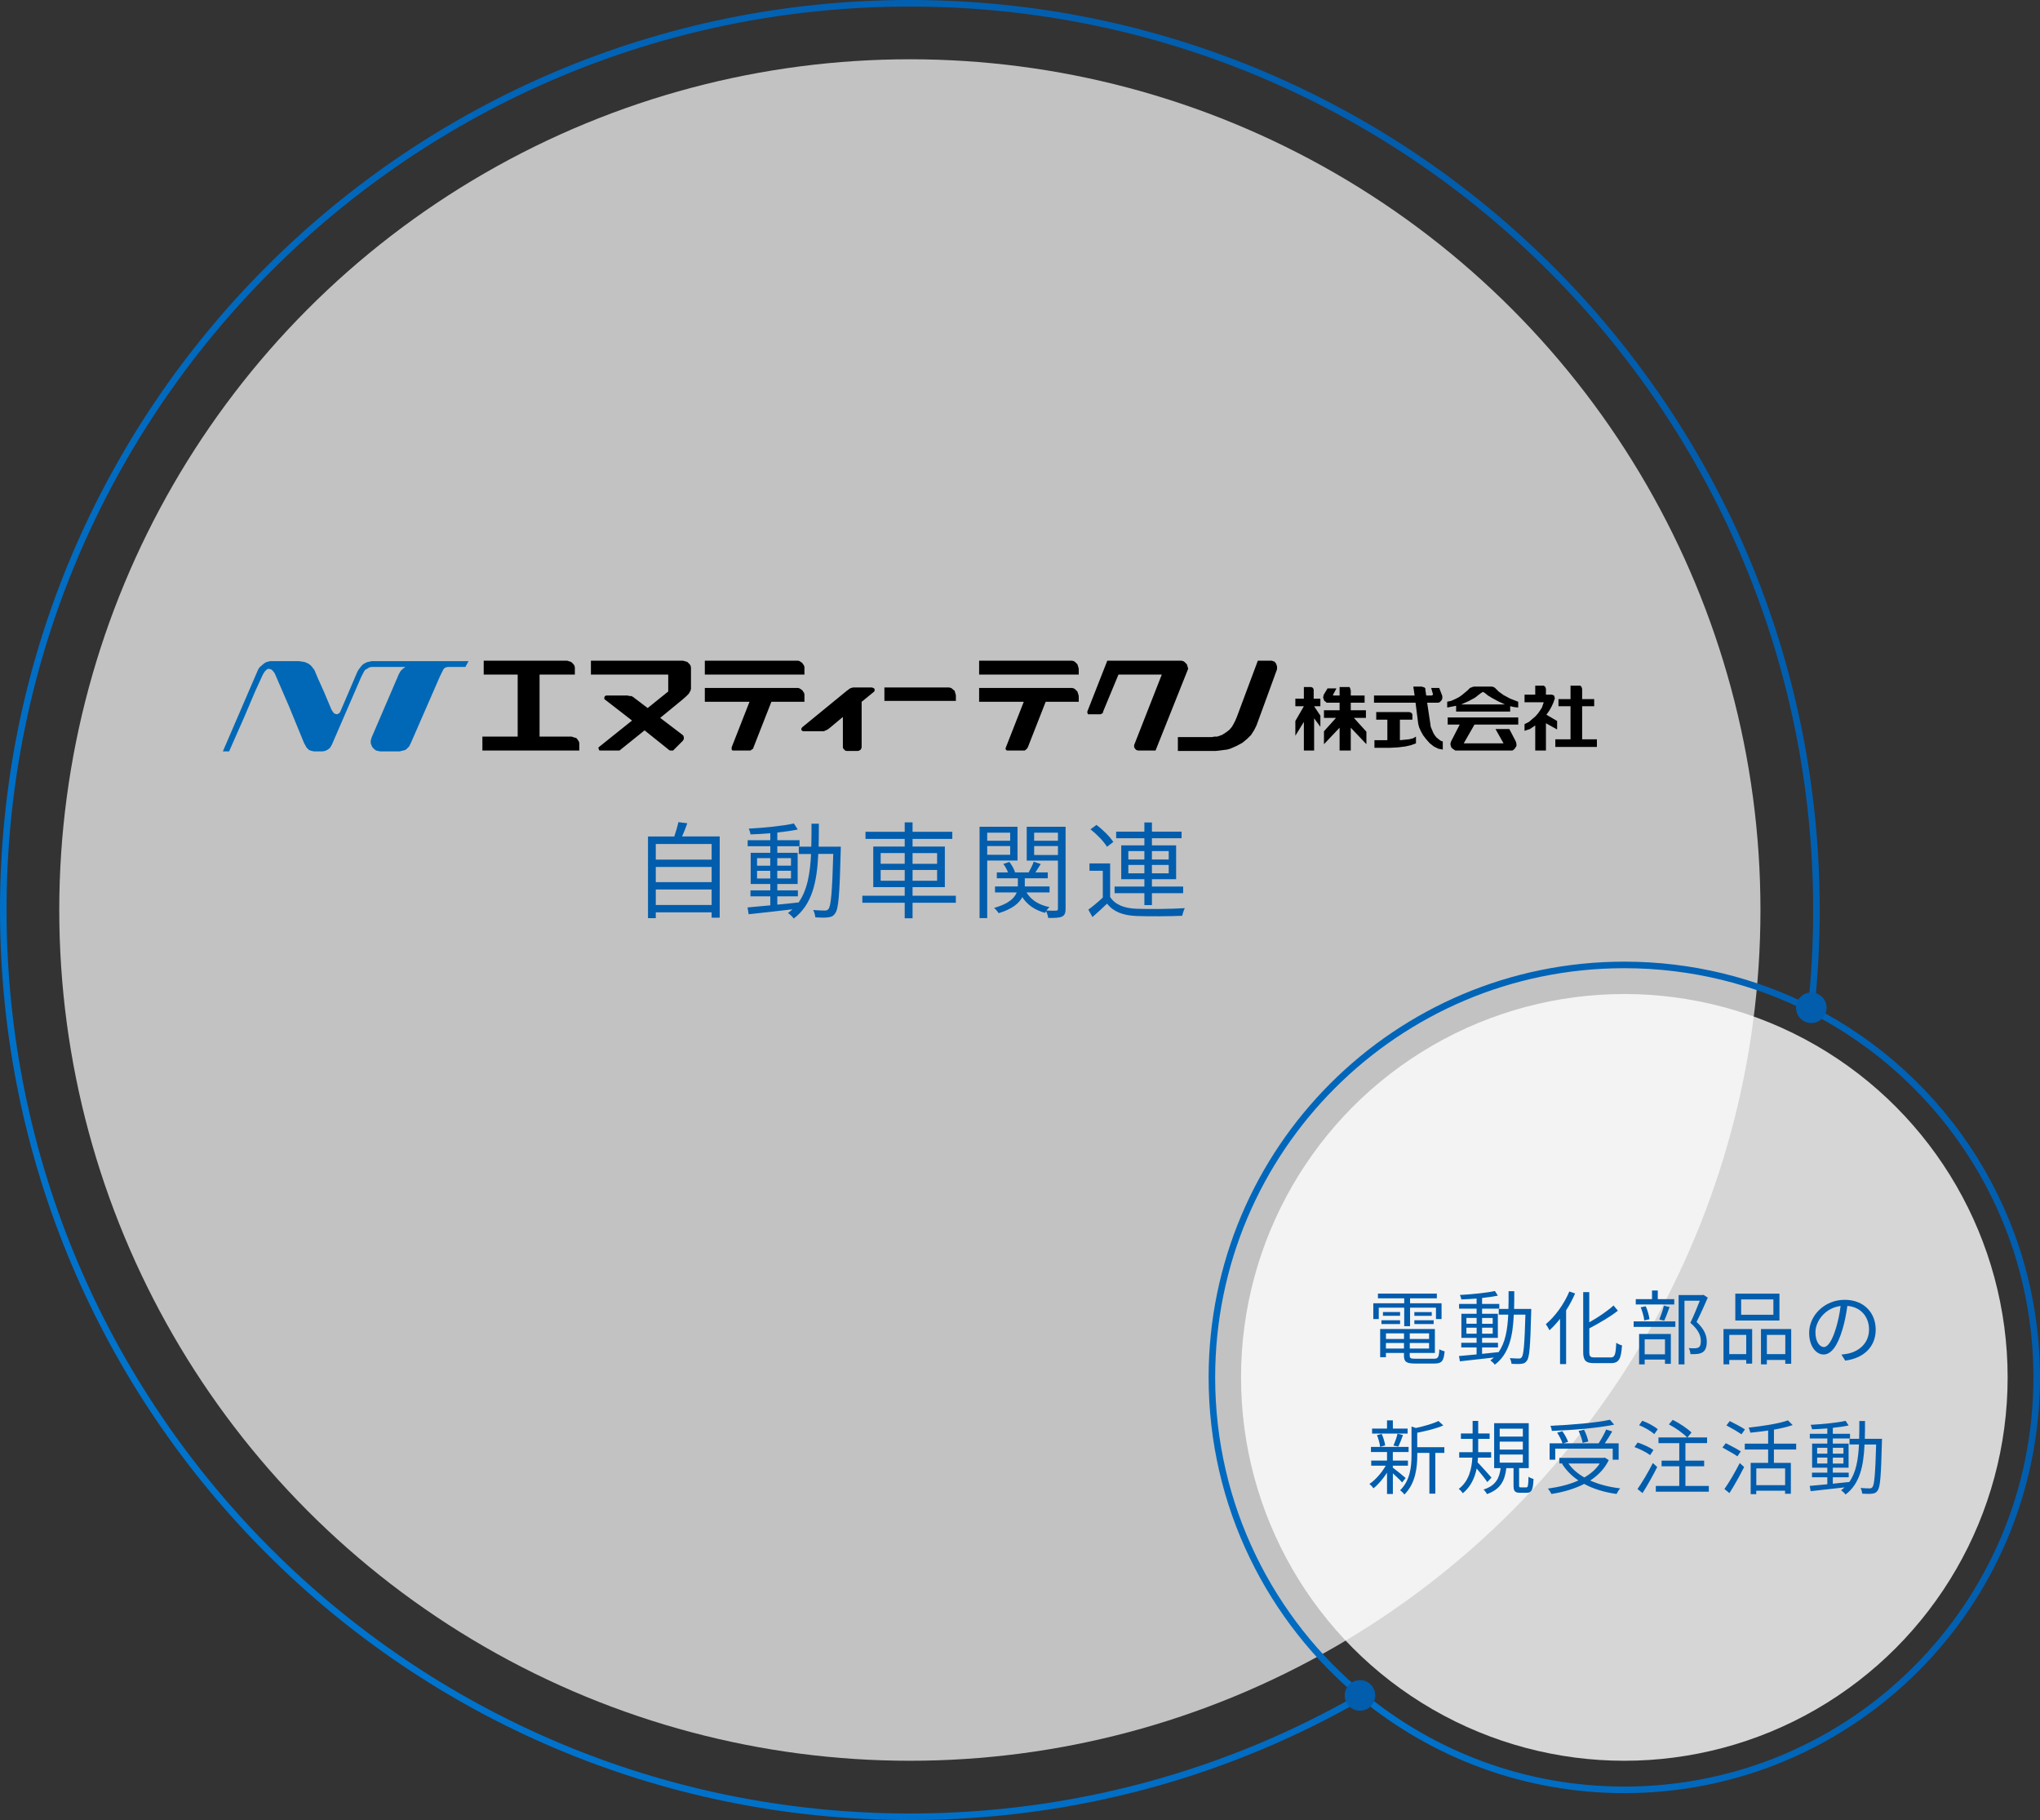 <?xml version="1.0" encoding="UTF-8"?>
<svg id="_レイヤー_2" data-name="レイヤー_2" xmlns="http://www.w3.org/2000/svg" xmlns:xlink="http://www.w3.org/1999/xlink" viewBox="0 0 467.12 416.68">
  <rect x="0" y="0" width="467.12" height="416.68" fill="#333333" stroke="none"/>
  <defs>
    <style>
      .cls-1 {
        stroke: url(#_新規グラデーションスウォッチ_1);
      }

      .cls-1, .cls-2 {
        fill: none;
        stroke-miterlimit: 10;
        stroke-width: 1.5px;
      }

      .cls-3 {
        opacity: .8;
      }

      .cls-3, .cls-4 {
        fill: #fff;
      }

      .cls-4 {
        opacity: .7;
      }

      .cls-2 {
        stroke: url(#_新規グラデーションスウォッチ_1-2);
      }

      .cls-5 {
        fill: #0068b6;
      }

      .cls-6 {
        fill: #025dad;
      }
    </style>
    <linearGradient id="_新規グラデーションスウォッチ_1" data-name="新規グラデーションスウォッチ 1" x1="58.6" y1="353.24" x2="353.24" y2="58.6" gradientUnits="userSpaceOnUse">
      <stop offset="0" stop-color="#0073cc"/>
      <stop offset="1" stop-color="#025dad"/>
    </linearGradient>
    <linearGradient id="_新規グラデーションスウォッチ_1-2" data-name="新規グラデーションスウォッチ 1" x1="311.47" y1="320.48" x2="467.12" y2="320.48" xlink:href="#_新規グラデーションスウォッチ_1"/>
  </defs>
  <g id="_レイヤー_1-2" data-name="レイヤー_1">
    <circle class="cls-4" cx="208.34" cy="208.34" r="194.77"/>
    <g>
      <path class="cls-6" d="M164.8,191.51v18.58h-1.85v-1.22h-12.79v1.34h-1.78v-18.7h6.02c.36-1.06.74-2.35.94-3.29l2.04.26c-.36,1.03-.79,2.11-1.2,3.02h8.62ZM150.16,193.22v3.58h12.79v-3.58h-12.79ZM150.16,198.48v3.48h12.79v-3.48h-12.79ZM162.95,207.19v-3.55h-12.79v3.55h12.79Z"/>
      <path class="cls-6" d="M192.53,193.82s-.02.67-.02.91c-.26,10.06-.48,13.39-1.3,14.4-.41.62-.89.82-1.61.89-.67.1-1.8.07-2.9,0-.05-.48-.24-1.22-.5-1.68,1.15.1,2.21.12,2.66.12.41,0,.62-.07.86-.38.55-.7.84-3.86,1.08-12.58h-3.43c-.29,6.38-1.39,11.62-5.62,14.79-.26-.38-.89-.98-1.32-1.27.38-.26.72-.55,1.03-.84-3.62.43-7.34.84-10.03,1.13l-.26-1.56c1.44-.12,3.24-.29,5.21-.48v-2.06h-4.54v-1.37h4.54v-1.46h-4.49v-7.13h4.49v-1.51h-5.18v-1.39h5.18v-1.58c-1.54.12-3.1.22-4.51.26-.07-.38-.24-.96-.43-1.32,3.55-.19,7.87-.62,10.34-1.18l.89,1.37c-1.3.29-2.93.5-4.68.7v1.75h5.09v1.39h-5.09v1.51h4.66v7.13h-4.66v1.46h4.71v1.37h-4.71v1.9c1.56-.14,3.19-.31,4.8-.5v.1c2.06-2.83,2.71-6.7,2.93-11.19h-2.81v-1.68h2.86c.05-1.68.05-3.43.05-5.26h1.68c0,1.8,0,3.58-.05,5.26h5.09ZM173.35,198.19h3.02v-1.73h-3.02v1.73ZM176.37,201.12v-1.75h-3.02v1.75h3.02ZM177.98,196.46v1.73h3.14v-1.73h-3.14ZM181.12,199.36h-3.14v1.75h3.14v-1.75Z"/>
      <path class="cls-6" d="M218.87,206.68h-9.91v3.55h-1.8v-3.55h-9.7v-1.61h9.7v-1.97h-7.2v-9.29h7.2v-1.75h-8.98v-1.63h8.98v-2.16h1.8v2.16h9.1v1.63h-9.1v1.75h7.39v9.29h-7.39v1.97h9.91v1.61ZM201.66,197.75h5.5v-2.45h-5.5v2.45ZM207.16,201.64v-2.47h-5.5v2.47h5.5ZM208.96,195.31v2.45h5.62v-2.45h-5.62ZM214.58,199.17h-5.62v2.47h5.62v-2.47Z"/>
      <path class="cls-6" d="M226.05,197.01v13.18h-1.75v-20.91h8.69v7.73h-6.94ZM226.05,190.63v1.85h5.26v-1.85h-5.26ZM231.31,195.69v-1.99h-5.26v1.99h5.26ZM244,208.05c0,.96-.19,1.49-.84,1.8-.6.29-1.63.31-3.14.31-.05-.43-.26-1.13-.48-1.58-.1.14-.19.29-.24.41-2.35-.62-4.1-1.87-5.21-3.6-.7,1.34-2.21,2.69-5.4,3.67-.22-.34-.7-.89-1.06-1.2,3.38-.94,4.7-2.3,5.18-3.55h-4.97v-1.37h5.23v-1.87h-4.82v-1.34h2.57c-.24-.62-.65-1.39-1.08-1.94l1.39-.46c.58.74,1.13,1.73,1.3,2.4h3.12c.41-.74.91-1.73,1.15-2.45l1.61.53c-.41.65-.84,1.34-1.22,1.92h2.83v1.34h-5.26v1.87h5.67v1.37h-5.28c1.01,1.7,2.81,2.88,5.26,3.36-.22.19-.48.5-.7.79,1.01.05,1.94.05,2.23.02.31,0,.41-.12.41-.46v-10.99h-7.15v-7.75h8.9v18.77ZM236.8,190.63v1.85h5.45v-1.85h-5.45ZM242.25,195.74v-2.04h-5.45v2.04h5.45Z"/>
      <path class="cls-6" d="M254.21,205.36c1.13,1.78,3.24,2.59,6.05,2.69,2.64.12,8.16.05,11.04-.14-.22.41-.5,1.22-.58,1.75-2.69.12-7.75.17-10.44.05-3.14-.12-5.3-.96-6.79-2.83-1.06,1.03-2.16,2.04-3.34,3.07l-.94-1.7c1.01-.74,2.23-1.75,3.31-2.76v-6.14h-3.05v-1.68h4.73v7.71ZM253.49,193.87c-.72-1.2-2.33-2.86-3.79-4.01l1.37-1.01c1.46,1.1,3.12,2.74,3.86,3.91l-1.44,1.1ZM262.04,204.48h-6.82v-1.51h6.82v-1.68h-5.3v-7.75h5.3v-1.63h-6.46v-1.51h6.46v-2.11h1.73v2.11h6.79v1.51h-6.79v1.63h5.54v7.75h-5.54v1.68h7.15v1.51h-7.15v2.74h-1.73v-2.74ZM258.37,196.77h3.67v-1.92h-3.67v1.92ZM262.04,199.94v-1.92h-3.67v1.92h3.67ZM263.77,194.85v1.92h3.84v-1.92h-3.84ZM267.61,198.02h-3.84v1.92h3.84v-1.92Z"/>
    </g>
    <circle class="cls-3" cx="371.94" cy="315.34" r="87.77"/>
    <g>
      <path class="cls-6" d="M321.54,299.38h-5.83v2.6h-1.25v-3.61h7.08v-1.13h-6.02v-1.08h13.49v1.08h-6.13v1.13h7.21v3.61h-1.28v-2.6h-5.93v4.24h-1.34v-4.24ZM328.32,311.07c.98,0,1.17-.32,1.26-2.17.32.2.82.39,1.21.46-.2,2.25-.63,2.81-2.38,2.81h-4.27c-2.08,0-2.66-.35-2.66-1.84v-.59h-4.13v.97h-1.32v-6.45h12.53v5.48h-5.76v.59c0,.63.22.74,1.39.74h4.13ZM316.32,302.26h4.27v.87h-4.27v-.87ZM320.59,301.24h-3.92v-.86h3.92v.86ZM317.36,305.26v1.28h4.13v-1.28h-4.13ZM321.48,308.73v-1.26h-4.13v1.26h4.13ZM327.23,305.26h-4.42v1.28h4.42v-1.28ZM327.23,308.73v-1.26h-4.42v1.26h4.42ZM327.84,300.39v.86h-3.98v-.86h3.98ZM323.86,302.26h4.42v.87h-4.42v-.87Z"/>
      <path class="cls-6" d="M350.63,299.68s-.02.52-.02.71c-.2,7.79-.37,10.37-1,11.15-.32.48-.69.63-1.25.69-.52.07-1.39.06-2.25,0-.04-.37-.19-.95-.39-1.3.89.07,1.71.09,2.06.09.32,0,.48-.06.67-.3.43-.54.65-2.99.84-9.74h-2.66c-.22,4.94-1.08,9-4.35,11.45-.2-.3-.69-.76-1.02-.99.3-.2.56-.43.8-.65-2.81.33-5.69.65-7.77.87l-.21-1.21c1.12-.09,2.51-.22,4.03-.37v-1.6h-3.51v-1.06h3.51v-1.13h-3.48v-5.52h3.48v-1.17h-4.01v-1.08h4.01v-1.23c-1.19.09-2.4.17-3.49.2-.06-.3-.19-.74-.33-1.02,2.75-.15,6.1-.48,8.01-.91l.69,1.06c-1,.22-2.27.39-3.62.54v1.36h3.94v1.08h-3.94v1.17h3.61v5.52h-3.61v1.13h3.64v1.06h-3.64v1.47c1.21-.11,2.47-.24,3.72-.39v.07c1.6-2.19,2.1-5.19,2.27-8.66h-2.17v-1.3h2.21c.04-1.3.04-2.66.04-4.07h1.3c0,1.39,0,2.77-.04,4.07h3.94ZM335.78,303.06h2.34v-1.34h-2.34v1.34ZM338.12,305.33v-1.36h-2.34v1.36h2.34ZM339.37,301.73v1.34h2.43v-1.34h-2.43ZM341.8,303.97h-2.43v1.36h2.43v-1.36Z"/>
      <path class="cls-6" d="M360.67,296.11c-.56,1.32-1.26,2.64-2.06,3.87v12.32h-1.39v-10.37c-.78.99-1.6,1.88-2.42,2.62-.15-.33-.58-1.06-.84-1.39,2.12-1.77,4.16-4.57,5.39-7.49l1.32.45ZM368.77,310.78c1.02,0,1.19-.67,1.32-3.36.35.24.91.5,1.32.59-.22,3.01-.63,4.07-2.55,4.07h-3.81c-1.93,0-2.53-.56-2.53-2.58v-13.68h1.39v6.91c2.06-1.15,4.18-2.6,5.56-3.85l.99,1.19c-1.75,1.41-4.24,2.82-6.54,4.05v5.39c0,1.04.2,1.26,1.23,1.26h3.62Z"/>
      <path class="cls-6" d="M374.07,302.52h9.55v1.26h-9.55v-1.26ZM383.37,298.64h-8.81v-1.21h3.72v-1.99h1.32v1.99h3.77v1.21ZM375.32,305.4h7.27v6.84h-1.34v-.98h-4.65v1.1h-1.28v-6.95ZM376.51,302.3c-.09-.82-.43-2.06-.82-3.01l1.15-.24c.43.91.76,2.17.86,2.97l-1.19.28ZM376.6,306.63v3.42h4.65v-3.42h-4.65ZM379.96,302.08c.35-.85.82-2.23,1.04-3.16l1.3.32c-.39,1.08-.84,2.3-1.23,3.12l-1.12-.28ZM391.06,297.06c-.76,1.75-1.71,3.88-2.58,5.58,1.86,1.71,2.32,3.18,2.34,4.5,0,1.13-.26,1.99-.91,2.42-.33.22-.72.35-1.21.41-.46.06-1.08.06-1.62.04-.02-.39-.15-.98-.39-1.38.58.06,1.08.06,1.47.04.28-.02.58-.07.8-.2.39-.24.5-.8.5-1.47,0-1.17-.52-2.55-2.4-4.16.76-1.56,1.58-3.57,2.16-5.05h-3.51v14.57h-1.34v-15.87h5.46l.22-.06,1,.65Z"/>
      <path class="cls-6" d="M394.65,304.27h6.56v7.92h-1.36v-.84h-3.88v1h-1.32v-8.08ZM395.97,305.61v4.4h3.88v-4.4h-3.88ZM407.46,302.32h-10.11v-6.15h10.11v6.15ZM406.07,297.49h-7.38v3.51h7.38v-3.51ZM410.15,304.27v7.95h-1.36v-.87h-4.22v1h-1.34v-8.08h6.91ZM408.8,310.01v-4.4h-4.22v4.4h4.22Z"/>
      <path class="cls-6" d="M422.52,311.5l-.87-1.38c.59-.06,1.17-.15,1.6-.24,2.38-.54,4.72-2.3,4.72-5.52,0-2.81-1.8-5.13-4.96-5.39-.24,1.73-.59,3.62-1.11,5.35-1.13,3.83-2.6,5.78-4.33,5.78s-3.31-1.9-3.31-4.96c0-4.03,3.59-7.56,8.12-7.56s7.12,3.07,7.12,6.84-2.56,6.5-6.97,7.08ZM417.61,308.4c.87,0,1.86-1.25,2.81-4.39.46-1.54.84-3.31,1.04-5.02-3.57.45-5.76,3.49-5.76,6.02,0,2.34,1.08,3.38,1.91,3.38Z"/>
      <path class="cls-6" d="M321.06,339.39c-.39-.46-1.34-1.38-2.12-2.08v4.72h-1.34v-4.87c-.91,1.43-2.06,2.75-3.1,3.57-.22-.32-.63-.76-.93-1,1.34-.87,2.81-2.55,3.74-4.18h-3.33v-1.17h3.62v-1.95h-3.68v-1.17h8.62v1.17h-3.61v1.95h3.46v1.17h-3.46v.45c.71.52,2.51,1.99,2.94,2.38l-.82,1.02ZM322.32,328.21h-8.14v-1.15h3.42v-1.88h1.34v1.88h3.38v1.15ZM316.02,331.24c-.07-.72-.37-1.84-.72-2.68l1.08-.28c.39.84.71,1.93.8,2.64l-1.15.32ZM319.07,330.94c.33-.74.76-1.9.93-2.7l1.26.3c-.35.93-.72,1.97-1.08,2.64l-1.12-.24ZM330.74,332.63h-2.08v9.33h-1.36v-9.33h-2.77v.46c0,2.77-.35,6.49-2.96,9.07-.17-.3-.67-.78-.98-.97,2.36-2.3,2.62-5.52,2.62-8.12v-6.47l1,.32c1.9-.41,3.98-1,5.17-1.6l1.11,1.02c-1.58.71-3.9,1.26-5.97,1.67v3.31h6.21v1.3Z"/>
      <path class="cls-6" d="M340.56,339.3c-.46-.71-1.58-2.1-2.43-3.1-.43,2.1-1.32,4.14-3.18,5.67-.17-.3-.61-.78-.93-1,2.36-1.77,2.97-4.63,3.12-7.16h-3.01v-1.25h3.07v-3.05h-2.68v-1.23h2.68v-2.88h1.28v2.88h2.62v1.23h-2.62v3.05h2.96v1.25h-3.01c-.02.35-.06.73-.09,1.08.78.78,2.71,2.96,3.18,3.49l-.95,1.02ZM349.46,340.53c.41,0,.48-.28.54-2.45.26.22.8.43,1.15.52-.11,2.53-.45,3.16-1.54,3.16h-1.5c-1.28,0-1.54-.41-1.54-1.71v-3.94h-1.65c-.33,2.81-1.28,4.83-4.44,5.95-.13-.3-.5-.8-.78-1.04,2.83-.91,3.62-2.62,3.92-4.91h-1.49v-10.28h7.92v10.28h-2.21v3.94c0,.43.07.48.46.48h1.17ZM343.4,328.89h5.3v-1.8h-5.3v1.8ZM343.4,331.87h5.3v-1.82h-5.3v1.82ZM343.4,334.86h5.3v-1.86h-5.3v1.86Z"/>
      <path class="cls-6" d="M368.38,334.28c-.97,1.97-2.43,3.49-4.26,4.67,1.97.89,4.29,1.49,6.88,1.8-.3.3-.67.91-.84,1.28-2.81-.39-5.3-1.15-7.42-2.3-2.23,1.15-4.81,1.88-7.49,2.3-.15-.33-.54-.95-.82-1.23,2.53-.35,4.94-.93,6.99-1.86-1.52-1.04-2.81-2.32-3.75-3.83l.19-.07h-.8v-1.28h10.13l.28-.06.91.58ZM356.13,334.19h-1.3v-3.75h2.96c-.22-.67-.74-1.69-1.23-2.45l1.19-.33c.54.76,1.1,1.77,1.32,2.43l-1.1.35h8.08c.61-.93,1.32-2.21,1.73-3.16l1.39.43c-.5.91-1.15,1.91-1.71,2.73h3.18v3.75h-1.36v-2.53h-13.16v2.53ZM369.61,326.16c-3.72.78-9.46,1.25-14.27,1.43-.02-.35-.19-.85-.32-1.17,4.76-.2,10.44-.69,13.62-1.38l.97,1.12ZM359.14,335.05c.89,1.28,2.14,2.34,3.64,3.2,1.45-.84,2.68-1.88,3.53-3.2h-7.17ZM362.39,330.33c-.11-.73-.5-1.88-.93-2.73l1.25-.28c.45.85.85,1.99.98,2.69l-1.3.32Z"/>
      <path class="cls-6" d="M377.85,333.13c-.78-.59-2.32-1.38-3.59-1.84l.73-1.04c1.23.41,2.81,1.12,3.62,1.71l-.76,1.17ZM379.47,335.86c-.97,1.95-2.27,4.24-3.36,5.97l-1.15-.93c.99-1.41,2.45-3.85,3.51-5.95l1,.91ZM378.8,328.34c-.72-.69-2.23-1.56-3.48-2.06l.74-1.02c1.25.46,2.77,1.28,3.53,1.95l-.8,1.13ZM391.29,340.19v1.32h-12.14v-1.32h5.37v-4.5h-4.05v-1.3h4.05v-4h-4.76v-1.3h6.56c-.87-.93-2.66-2.21-4.18-2.99l.89-1.04c1.52.76,3.38,1.99,4.29,2.9l-.93,1.13h4.5v1.3h-4.96v4h4.29v1.3h-4.29v4.5h5.35Z"/>
      <path class="cls-6" d="M397.83,333.41c-.76-.52-2.29-1.41-3.42-2.01l.76-1c1.08.54,2.62,1.36,3.44,1.88l-.78,1.13ZM394.86,340.9c1-1.39,2.43-3.85,3.51-5.95l1,.91c-.97,1.95-2.27,4.26-3.36,5.97l-1.15-.93ZM398.76,328.37c-.76-.54-2.3-1.43-3.44-2.04l.76-.99c1.13.54,2.7,1.39,3.48,1.91l-.8,1.12ZM406.19,331.85v3.05h3.88v7.08h-1.32v-.69h-6.6v.78h-1.28v-7.17h4v-3.05h-5.35v-1.34h5.35v-3.01c-1.36.2-2.75.37-4.07.5-.07-.33-.26-.86-.39-1.17,3.2-.33,6.93-.91,9-1.65l1.08,1.08c-1.21.41-2.69.76-4.29,1.04v3.21h5.09v1.34h-5.09ZM408.76,336.18h-6.6v3.83h6.6v-3.83Z"/>
      <path class="cls-6" d="M430.94,329.41s-.02.52-.02.71c-.2,7.79-.37,10.37-1,11.15-.32.48-.69.63-1.25.69-.52.07-1.39.06-2.25,0-.04-.37-.19-.95-.39-1.3.89.07,1.71.09,2.06.09.32,0,.48-.06.67-.3.43-.54.65-2.99.84-9.74h-2.66c-.22,4.94-1.08,9-4.35,11.45-.2-.3-.69-.76-1.02-.99.3-.2.56-.43.8-.65-2.81.33-5.69.65-7.77.87l-.21-1.21c1.12-.09,2.51-.22,4.03-.37v-1.6h-3.51v-1.06h3.51v-1.13h-3.48v-5.52h3.48v-1.17h-4.01v-1.08h4.01v-1.23c-1.19.09-2.4.17-3.49.2-.06-.3-.19-.74-.33-1.02,2.75-.15,6.1-.48,8.01-.91l.69,1.06c-1,.22-2.27.39-3.62.54v1.36h3.94v1.08h-3.94v1.17h3.61v5.52h-3.61v1.13h3.64v1.06h-3.64v1.47c1.21-.11,2.47-.24,3.72-.39v.07c1.6-2.19,2.1-5.19,2.27-8.66h-2.17v-1.3h2.21c.04-1.3.04-2.66.04-4.07h1.3c0,1.39,0,2.77-.04,4.07h3.94ZM416.09,332.8h2.34v-1.34h-2.34v1.34ZM418.43,335.06v-1.36h-2.34v1.36h2.34ZM419.68,331.46v1.34h2.43v-1.34h-2.43ZM422.11,333.71h-2.43v1.36h2.43v-1.36Z"/>
    </g>
    <path class="cls-1" d="M415.93,208.34c0,7.7-.42,15.3-1.24,22.78-12.83-6.53-27.37-10.21-42.75-10.21-52.16,0-94.44,42.28-94.44,94.44,0,29.36,13.41,55.59,34.44,72.92-30.49,17.6-65.87,27.66-103.6,27.66C93.69,415.93.75,322.99.75,208.34S93.69.75,208.34.75s207.59,92.94,207.59,207.59Z"/>
    <path class="cls-2" d="M414.69,231.12c30.66,15.59,51.67,47.45,51.67,84.22,0,52.15-42.27,94.43-94.43,94.43-22.79,0-43.69-8.07-60-21.5"/>
    <circle class="cls-6" cx="414.75" cy="230.72" r="3.5"/>
    <circle class="cls-6" cx="311.41" cy="388.15" r="3.5"/>
    <g>
      <polygon class="cls-5" points="51.03 172.02 51.03 172.02 59.01 153.51 59.01 153.51 59.21 153.1 59.52 152.69 60.24 152.07 60.64 151.77 61.05 151.56 61.46 151.46 61.87 151.36 61.87 151.36 68.42 151.36 68.42 151.36 69.13 151.46 69.75 151.56 70.26 151.77 70.67 151.97 71.08 152.28 71.38 152.59 72 153.4 72 153.4 72.82 155.35 74.15 158.31 75.88 162.41 75.88 162.41 76.19 162.92 76.5 163.33 76.81 163.43 77.11 163.53 77.42 163.43 77.73 163.22 77.93 162.92 78.14 162.41 78.14 162.41 80.08 157.9 81.82 153.81 81.82 153.81 82.12 153.3 82.43 152.89 82.74 152.48 83.15 152.07 83.66 151.77 84.17 151.56 84.68 151.46 85.09 151.36 85.09 151.36 107.29 151.36 106.57 152.69 106.57 152.69 103.09 152.69 103.09 152.69 102.48 152.69 102.17 152.79 101.86 152.89 101.56 153.2 101.35 153.61 100.74 154.84 100.74 154.84 94.09 170.08 94.09 170.08 93.68 170.9 93.07 171.51 92.76 171.71 92.35 171.82 91.94 171.92 91.53 172.02 91.53 172.02 87.03 172.02 87.03 172.02 86.52 171.92 86.11 171.82 85.7 171.51 85.29 171.1 85.09 170.69 84.89 170.18 84.89 169.57 85.09 168.85 85.09 168.85 91.33 154.33 91.33 154.33 91.74 153.61 92.25 153.1 92.86 152.69 92.86 152.69 85.09 152.69 85.09 152.69 84.58 152.79 84.07 153.1 83.56 153.4 83.25 153.92 82.84 154.73 82.64 155.14 82.64 155.14 75.99 170.49 75.99 170.49 75.58 171.2 75.07 171.61 74.45 171.92 73.84 172.02 73.84 172.02 71.9 172.02 71.9 172.02 71.38 171.92 71.08 171.82 70.77 171.71 70.46 171.41 70.16 171.1 69.95 170.69 69.65 170.18 69.65 170.18 66.17 161.69 62.89 154.12 62.89 154.12 62.49 153.61 62.18 153.3 61.87 153.2 61.46 153.1 61.05 153.3 60.64 153.71 60.24 154.33 60.24 154.33 58.5 158.11 55.94 164.14 52.46 172.02 51.03 172.02 51.03 172.02"/>
      <g>
        <polygon points="310.01 164.35 312.77 164.35 312.77 162.61 309.3 162.61 309.3 160.87 312.47 160.87 312.47 159.23 309.3 159.23 309.3 158.01 309.3 158.01 309.19 157.8 309.19 157.6 308.99 157.29 308.79 157.29 308.58 157.29 306.74 157.29 306.74 159.23 306.74 159.23 305.41 159.23 305.41 159.23 305.31 159.23 305.21 159.13 305.31 158.93 305.31 158.93 306.02 157.6 303.98 157.6 303.06 159.13 303.06 159.13 303.06 159.34 302.96 159.64 303.06 159.95 303.16 160.26 303.26 160.46 303.57 160.67 303.77 160.87 304.18 160.87 306.74 160.87 306.74 162.61 303.16 162.61 303.16 162.61 303.16 164.35 305.92 164.35 303.16 167.42 303.16 170.38 306.74 166.6 306.74 171.82 306.74 171.82 309.3 171.82 309.3 171.82 309.3 166.6 312.88 170.38 312.88 167.52 310.01 164.35 310.01 164.35"/>
        <polygon points="302.34 159.95 300.81 159.95 300.81 158.11 300.81 158.11 300.81 157.9 300.7 157.6 300.5 157.39 300.19 157.29 300.19 157.29 298.56 157.29 298.56 157.29 298.56 158.72 298.56 159.95 296.61 159.95 296.61 161.69 298.56 161.69 296.61 165.06 296.61 168.44 298.56 165.27 298.56 171.82 300.91 171.82 300.91 164.45 302.34 166.39 302.34 163.84 300.91 161.69 302.34 161.69 302.34 159.95 302.34 159.95"/>
        <polygon points="291.19 151.26 291.19 151.26 288.02 151.26 288.02 151.26 283.21 164.14 283.21 164.14 282.91 164.86 282.5 165.68 282.09 166.39 281.48 167.11 280.66 167.72 279.84 168.24 278.71 168.64 278.1 168.64 277.49 168.75 269.71 168.75 269.71 171.92 278.41 171.92 278.41 171.92 279.33 171.82 280.15 171.71 280.96 171.61 281.68 171.41 283.11 170.79 284.44 170.08 285.57 169.16 286.49 168.24 287.2 167.11 287.71 166.09 287.71 166.09 290.37 158.83 292.42 153.2 292.42 153.2 292.42 152.89 292.42 152.59 292.22 151.97 292.01 151.67 291.81 151.46 291.5 151.36 291.19 151.26 291.19 151.26 291.19 151.26"/>
        <polygon points="217.04 157.39 202.51 157.39 202.51 160.46 218.88 160.46 218.88 159.13 218.88 159.13 218.78 158.83 218.67 158.42 218.57 158.11 218.26 157.9 218.06 157.7 217.75 157.5 217.34 157.39 217.04 157.39 217.04 157.39 217.04 157.39"/>
        <polygon points="130.91 168.64 123.55 168.64 123.55 154.43 131.63 154.43 131.63 153.1 131.63 153.1 131.63 152.79 131.53 152.38 131.32 152.07 131.12 151.87 130.81 151.56 130.5 151.46 130.2 151.36 129.89 151.26 110.76 151.26 110.76 154.43 118.54 154.43 118.54 168.64 110.46 168.64 110.46 171.82 132.65 171.82 132.65 170.49 132.65 170.49 132.65 170.08 132.55 169.77 132.35 169.46 132.14 169.16 131.94 168.95 131.53 168.85 131.22 168.75 130.91 168.64 130.91 168.64 130.91 168.64"/>
        <polygon points="156.38 151.26 135.31 151.26 135.31 154.43 153.01 154.43 153.01 158.31 148.3 162.1 148.3 162.1 145.34 159.85 145.34 159.85 144.93 159.54 144.52 159.34 144.11 159.34 143.7 159.23 143.7 159.23 138.79 159.23 138.79 159.23 138.58 159.34 138.48 159.44 138.38 159.64 138.38 160.05 144.72 164.96 137.05 171.1 137.05 171.1 137.05 171.41 137.15 171.61 137.26 171.82 137.46 171.82 137.46 171.82 141.86 171.82 147.59 167.21 153.21 171.71 153.21 171.71 153.42 171.82 153.83 171.82 154.13 171.82 154.34 171.61 156.38 169.57 156.38 169.57 156.59 169.16 156.59 168.85 156.48 168.44 156.28 168.24 156.28 168.24 151.17 164.35 156.28 160.16 156.28 160.16 157.1 159.44 157.71 158.83 158.12 158.11 158.22 157.7 158.22 157.39 158.22 153.1 158.22 153.1 158.22 152.79 158.12 152.38 157.92 152.07 157.71 151.87 157.41 151.56 157.1 151.46 156.79 151.36 156.38 151.26 156.38 151.26 156.38 151.26"/>
        <polygon points="182.36 151.26 161.39 151.26 161.39 154.43 184.2 154.43 184.2 153.1 184.2 153.1 184.2 152.69 184.1 152.38 183.9 152.07 183.69 151.77 183.39 151.56 183.08 151.36 182.77 151.26 182.36 151.26 182.36 151.26 182.36 151.26"/>
        <polygon points="182.36 157.5 161.39 157.5 161.39 160.67 171.62 160.67 167.53 171.1 167.53 171.1 167.53 171.41 167.53 171.61 167.74 171.82 168.04 171.82 171.52 171.82 171.52 171.82 171.83 171.82 172.13 171.61 172.44 171.41 172.54 171.1 176.63 160.67 184.2 160.67 184.2 159.34 184.2 159.34 184.2 158.93 184.1 158.62 183.9 158.31 183.69 158.01 183.39 157.8 183.08 157.6 182.77 157.5 182.36 157.5 182.36 157.5 182.36 157.5"/>
        <polygon points="249.46 163.53 249.46 163.53 251.81 163.53 251.81 163.53 252.02 163.53 252.22 163.43 252.53 163.22 252.63 162.81 256.11 154.43 266.03 154.43 266.03 154.43 259.69 170.59 259.69 170.59 259.69 170.79 259.69 171 259.89 171.41 260.2 171.71 260.61 171.82 260.61 171.82 264.6 171.82 272.07 153.1 272.07 153.1 271.96 152.69 271.86 152.38 271.76 152.07 271.45 151.77 271.25 151.56 270.94 151.36 270.53 151.26 270.22 151.26 253.55 151.26 249.05 162.71 249.05 162.71 248.95 163.02 249.05 163.33 249.15 163.53 249.46 163.53 249.46 163.53 249.46 163.53"/>
        <polygon points="245.16 151.26 224.2 151.26 224.2 154.43 247.01 154.43 247.01 153.1 247.01 153.1 246.9 152.69 246.8 152.38 246.7 152.07 246.39 151.77 246.19 151.56 245.88 151.36 245.47 151.26 245.16 151.26 245.16 151.26 245.16 151.26"/>
        <polygon points="245.16 157.5 224.2 157.5 224.2 160.67 234.42 160.67 230.33 171.1 230.33 171.1 230.23 171.41 230.33 171.61 230.54 171.82 230.74 171.82 234.32 171.82 234.32 171.82 234.63 171.82 234.94 171.61 235.14 171.41 235.35 171.1 239.44 160.67 247.01 160.67 247.01 159.34 247.01 159.34 246.9 158.93 246.8 158.62 246.7 158.31 246.39 158.01 246.19 157.8 245.88 157.6 245.47 157.5 245.16 157.5 245.16 157.5 245.16 157.5"/>
        <polygon points="199.65 157.39 195.35 157.39 195.35 157.39 194.94 157.5 194.64 157.6 193.82 158.21 183.69 166.5 183.69 166.5 183.49 166.8 183.49 167.11 183.69 167.32 183.9 167.42 184.2 167.42 188.29 167.42 188.29 167.42 188.6 167.42 189.11 167.21 189.52 167.01 189.93 166.7 193 164.14 193 171.1 193 171.1 193.1 171.41 193.31 171.61 193.51 171.82 193.82 171.92 196.48 171.92 196.48 171.92 196.78 171.82 197.09 171.61 197.19 171.41 197.3 171.1 197.3 160.67 200.06 158.42 200.06 158.42 200.26 158.21 200.26 158.01 200.26 157.7 199.96 157.5 199.65 157.39 199.65 157.39 199.65 157.39"/>
        <polygon points="327.5 165.58 326.79 160.87 329.14 160.87 329.14 160.87 329.34 160.87 329.65 160.77 330.06 160.36 330.26 159.95 330.26 159.64 330.26 159.34 329.55 157.5 327.71 157.5 327.71 157.5 328.12 158.93 328.12 158.93 328.12 159.03 328.01 159.13 327.81 159.23 326.58 159.23 326.38 157.9 326.38 157.9 326.38 157.6 326.17 157.39 325.87 157.29 325.56 157.19 323.62 157.19 323.92 159.23 314.62 159.23 314.62 160.87 324.13 160.87 324.74 165.68 324.74 165.68 324.95 166.5 325.36 167.42 325.87 168.34 326.58 169.26 327.4 170.18 328.32 170.9 329.34 171.41 329.86 171.51 330.37 171.61 330.37 169.77 330.37 169.77 329.86 169.57 329.45 169.26 328.94 168.85 328.53 168.34 328.22 167.83 327.91 167.11 327.61 166.39 327.5 165.58 327.5 165.58 327.5 165.58"/>
        <polygon points="320.55 169.46 320.55 164.76 323.41 164.76 323.41 163.74 323.41 163.74 323.41 163.53 323.21 163.22 323 163.12 322.7 163.02 315.13 163.02 315.13 164.76 317.68 164.76 317.68 169.46 317.68 169.46 317.38 169.46 317.38 169.46 314.72 169.46 314.72 171.2 314.72 171.2 318.3 171.2 318.3 171.2 320.14 171.1 321.78 170.9 323.11 170.59 324.23 170.18 324.23 168.64 324.23 168.64 323.51 169.05 322.59 169.26 321.57 169.36 320.55 169.46 320.55 169.46 320.55 169.46"/>
        <path d="M347.65,160.67h0l-1.02-.41-.82-.31-1.53-.82-1.13-.82-.82-.82h0l-.31-.2-.41-.1h-4.09l-.41.1-.2.1-.31.1h0l-.61.61-1.23,1.02-.72.51-.82.41-.92.41-.92.2v1.33h0l1.02-.2,1.02-.2v1.33h12.38v-1.23h0l.92.2.92.1v-1.33h0ZM334.56,161.28h0l.92-.41.92-.41,1.33-.72.92-.72.41-.31h0l.31-.2.2-.1.2.1.31.2h0l.61.51,1.02.61,1.33.72,1.53.72h-10.02Z"/>
        <polygon points="337.63 165.88 347.65 165.88 347.65 164.25 331.49 164.25 331.49 165.88 334.25 165.88 332.41 169.46 332.41 169.46 332.21 169.87 332.11 170.38 332.21 170.79 332.31 171.1 332.62 171.41 332.92 171.61 333.23 171.82 333.54 171.82 346.02 171.82 346.02 171.82 346.32 171.82 346.63 171.61 346.83 171.41 347.04 171.1 347.24 170.79 347.24 170.38 347.14 169.87 346.94 169.46 345.61 166.91 342.44 166.91 344.28 170.18 335.17 170.18 337.63 165.88 337.63 165.88"/>
        <polygon points="362.28 169.26 362.28 161.69 365.04 161.69 365.04 160.05 362.28 160.05 362.28 157.7 362.28 157.7 362.18 157.39 362.08 157.19 361.87 156.98 361.56 156.98 359.62 156.98 359.62 160.05 356.86 160.05 356.86 161.69 359.62 161.69 359.62 169.26 356.14 169.26 356.14 171 365.66 171 365.66 169.26 362.28 169.26 362.28 169.26"/>
        <polygon points="356.55 165.06 354.1 163.63 354.1 163.63 354.81 162.61 355.32 161.69 355.73 160.77 356.04 159.85 356.04 159.85 355.94 159.54 355.84 159.23 355.63 159.13 355.32 159.03 353.99 159.03 353.99 157.7 353.99 157.7 353.89 157.39 353.79 157.19 353.48 156.98 353.18 156.98 351.54 156.98 351.54 159.03 349.09 159.03 349.09 160.77 353.18 160.77 353.18 160.77 353.38 160.77 353.48 160.87 353.38 161.08 353.38 161.08 353.07 162 352.67 162.61 352.26 163.22 351.64 163.94 350.93 164.55 350.11 165.27 349.09 165.78 349.09 167.32 349.09 167.32 349.7 167.11 350.31 166.91 350.93 166.5 351.54 166.09 351.54 171.82 353.99 171.82 353.99 165.58 356.55 167.01 356.55 165.06 356.55 165.06"/>
      </g>
    </g>
  </g>
</svg>